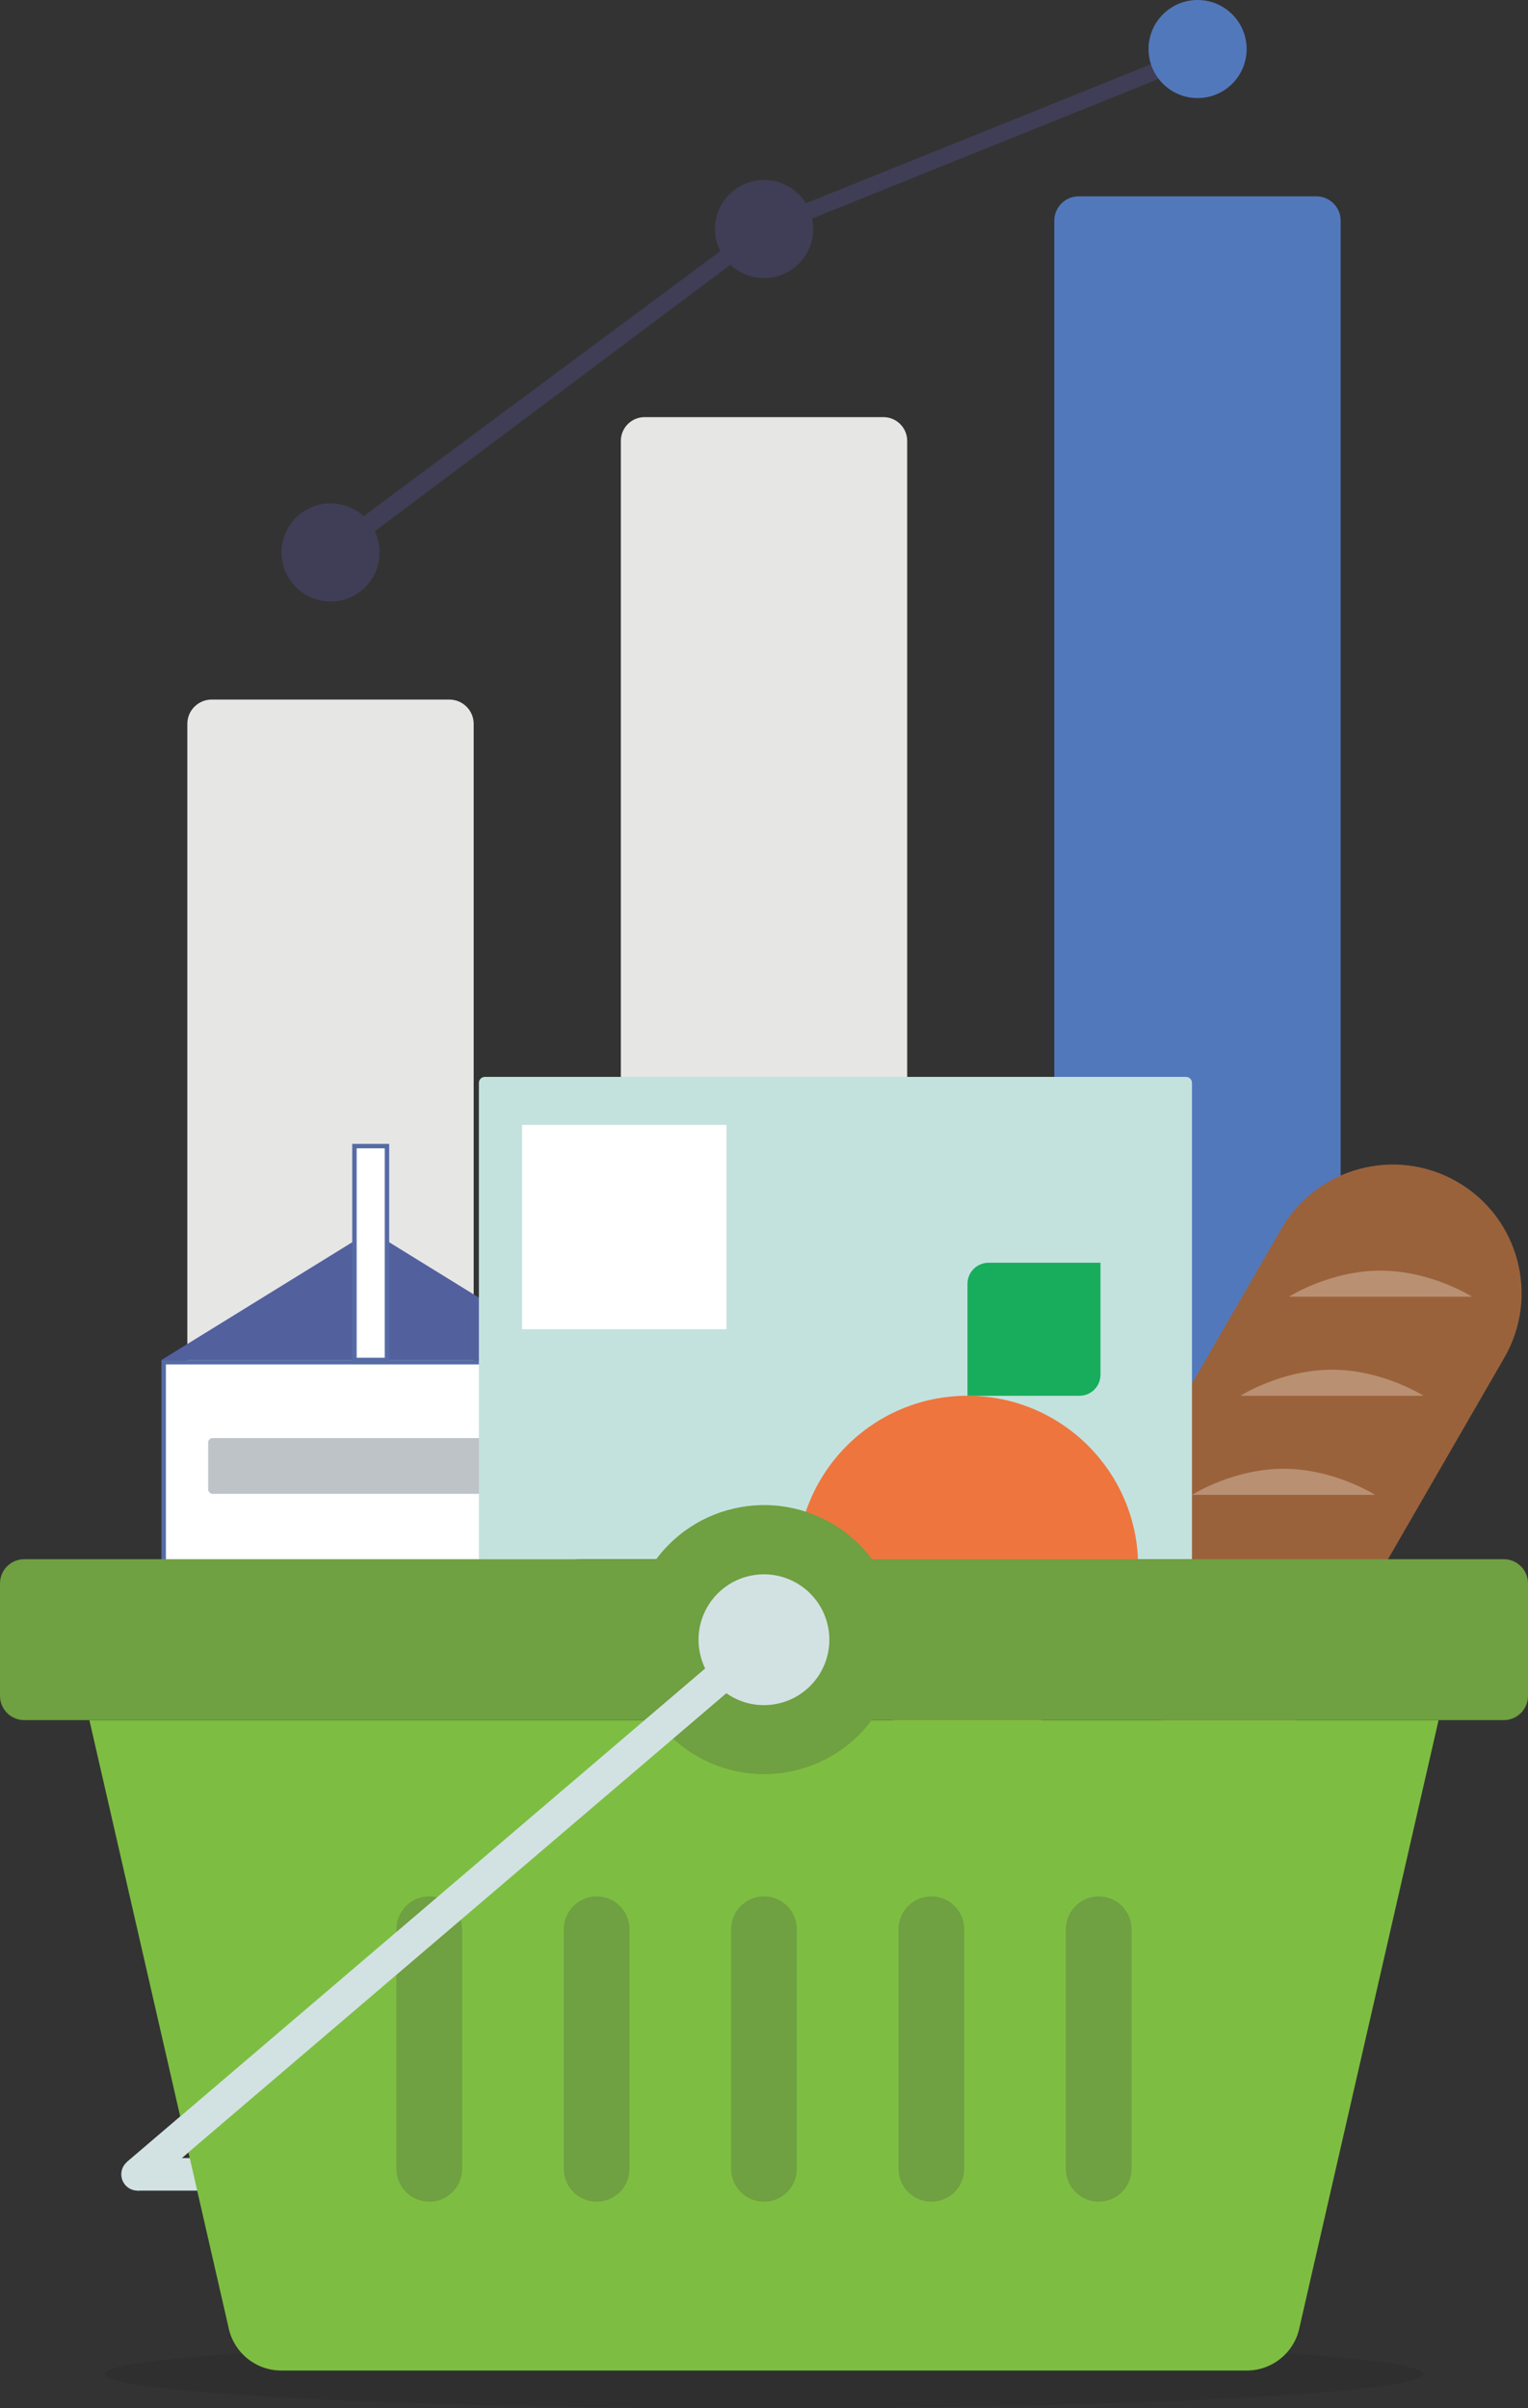 <svg xmlns="http://www.w3.org/2000/svg" width="688.27" height="1084.84" viewBox="0 0 688.27 1084.84"><rect x="0" y="0" width="688.27" height="1084.84" fill="#333333" stroke="none"/><g style="isolation: isolate;"><g id="Layer_2" data-name="Layer 2"><g id="Layer_1-2" data-name="Layer 1"><g><g><path d="M202.42,665.89h-107.1c-6.03,0-10.94-4.91-10.94-10.94v-328.88c0-6.03,4.91-10.94,10.94-10.94h107.1c6.03,0,10.94,4.91,10.94,10.94v328.88c0,6.03-4.91,10.94-10.94,10.94Z" style="fill: #e6e6e5;"></path><path d="M397.69,665.89h-107.1c-5.89.14-10.8-4.56-10.94-10.45V198.35c.14-5.89,5.05-10.59,10.94-10.45h107.1c5.89-.14,10.8,4.56,10.94,10.45v457.16c-.14,5.89-5.05,10.59-10.94,10.45v-.07Z" style="fill: #e6e6e5;"></path><path d="M592.95,665.89h-107.1c-6.03,0-10.94-4.91-10.94-10.94V99.39c0-6.03,4.91-10.94,10.94-10.94h107.1c6.03,0,10.94,4.91,10.94,10.94v555.63c0,6.03-4.91,10.94-10.94,10.94v-.07Z" style="fill: #5278bc;"></path><circle cx="148.91" cy="248.85" r="22.09" style="fill: #403e56;"></circle><circle cx="344.17" cy="103.17" r="22.09" style="fill: #403e56;"></circle><polyline points="148.42 243.94 342 100.09 342.77 99.74 538.03 21.04 540.84 27.91 346.35 106.26 149.4 253.83" style="fill: #403e56;"></polyline><circle cx="539.44" cy="22.09" r="22.09" style="fill: #5278bc;"></circle></g><g><ellipse cx="344.13" cy="1069.48" rx="297.09" ry="15.36" style="fill: #212121; mix-blend-mode: multiply; opacity: .2;"></ellipse><g><g><rect x="73.73" y="613.62" width="186.5" height="107.13" style="fill: #fff;"></rect><path d="M259.23,614.62v105.13H74.73v-105.13h184.5M261.23,612.62H72.73v109.13h188.5v-109.13h0Z" style="fill: #556ba5;"></path></g><rect x="93.76" y="647.8" width="146.44" height="25.13" rx="1.99" ry="1.99" style="fill: #bec3c8;"></rect><polygon points="261.23 612.62 72.73 612.62 166.98 554.45 261.23 612.62" style="fill: #53609e;"></polygon><rect x="159.66" y="516.27" width="14.64" height="96.34" style="fill: #fff; stroke: #556ba5; stroke-width: 2px;"></rect></g><g><path d="M656.37,532.36h0c-27.75-16.02-63.23-6.51-79.24,21.23l-109.25,189.22,100.48,58.01,109.25-189.22c16.02-27.75,6.51-63.23-21.23-79.24Z" style="fill: #9a623b;"></path><path d="M580.58,584.11s18.46-11.74,41.24-11.74,41.24,11.74,41.24,11.74h-82.48Z" style="fill: #b99072;"></path><path d="M558.74,628.74s18.46-11.74,41.24-11.74,41.24,11.74,41.24,11.74h-82.48Z" style="fill: #b99072;"></path><path d="M536.91,673.37s18.46-11.74,41.24-11.74,41.24,11.74,41.24,11.74h-82.48Z" style="fill: #b99072;"></path></g><path d="M218.44,485.09h315.74c1.51,0,2.73,1.22,2.73,2.73v214.55H215.71v-214.55c0-1.51,1.22-2.73,2.73-2.73Z" style="fill: #c3e2de;"></path><circle cx="435.79" cy="705.6" r="76.86" style="fill: #ee753e;"></circle><polyline points="344.13 738.61 61.97 979.46 122.75 979.46" style="fill: none; stroke: #d2e2e3; stroke-linejoin: bevel; stroke-width: 14.67px;"></polyline><path d="M561.58,1067.84H126.71c-11.66,0-21.68-8.3-23.85-19.76l-62.59-273.22h607.72l-62.57,273.22c-2.17,11.46-12.18,19.76-23.85,19.76Z" style="fill: #7dbe42;"></path><path d="M193.36,854.25c-8.17,0-14.8,6.64-14.8,14.8v107.94c0,8.17,6.64,14.8,14.8,14.8s14.8-6.64,14.8-14.8v-107.94c0-8.17-6.64-14.8-14.8-14.8ZM268.75,854.25c-8.17,0-14.8,6.64-14.8,14.8v107.94c0,8.17,6.64,14.8,14.8,14.8s14.8-6.64,14.8-14.8v-107.94c0-8.17-6.64-14.8-14.8-14.8ZM494.91,854.25c-8.17,0-14.8,6.64-14.8,14.8v107.94c0,8.17,6.64,14.8,14.8,14.8s14.8-6.64,14.8-14.8v-107.94c0-8.17-6.64-14.8-14.8-14.8ZM419.52,854.25c-8.17,0-14.8,6.64-14.8,14.8v107.94c0,8.17,6.64,14.8,14.8,14.8s14.8-6.64,14.8-14.8v-107.94c0-8.17-6.64-14.8-14.8-14.8ZM344.13,854.25c-8.17,0-14.8,6.64-14.8,14.8v107.94c0,8.17,6.64,14.8,14.8,14.8s14.8-6.64,14.8-14.8v-107.94c0-8.17-6.64-14.8-14.8-14.8Z" style="fill: #6fa041;"></path><g><path d="M688.27,763.94v-50.66c0-6.03-4.89-10.91-10.91-10.91H10.91c-6.03,0-10.91,4.89-10.91,10.91v50.66c0,6.03,4.89,10.91,10.91,10.91h666.45c6.03,0,10.91-4.89,10.91-10.91Z" style="fill: #6fa041;"></path><circle cx="344.13" cy="738.61" r="60.59" transform="translate(-158.42 97.19) rotate(-13.1)" style="fill: #6fa041;"></circle></g><circle cx="344.14" cy="738.61" r="29.46" transform="translate(-115.81 65.99) rotate(-9.38)" style="fill: #d2e2e3;"></circle><line x1="344.13" y1="738.61" x2="61.97" y2="979.46" style="fill: none; stroke: #d2e2e3; stroke-linecap: round; stroke-miterlimit: 10; stroke-width: 14.67px;"></line><path d="M445.26,568.83h50.44v50.44c0,5.22-4.24,9.47-9.47,9.47h-50.44v-50.44c0-5.22,4.24-9.47,9.47-9.47Z" style="fill: #17ad5c;"></path><rect x="235.18" y="506.74" width="92.04" height="92.04" style="fill: #fff;"></rect></g></g></g></g></g></svg>